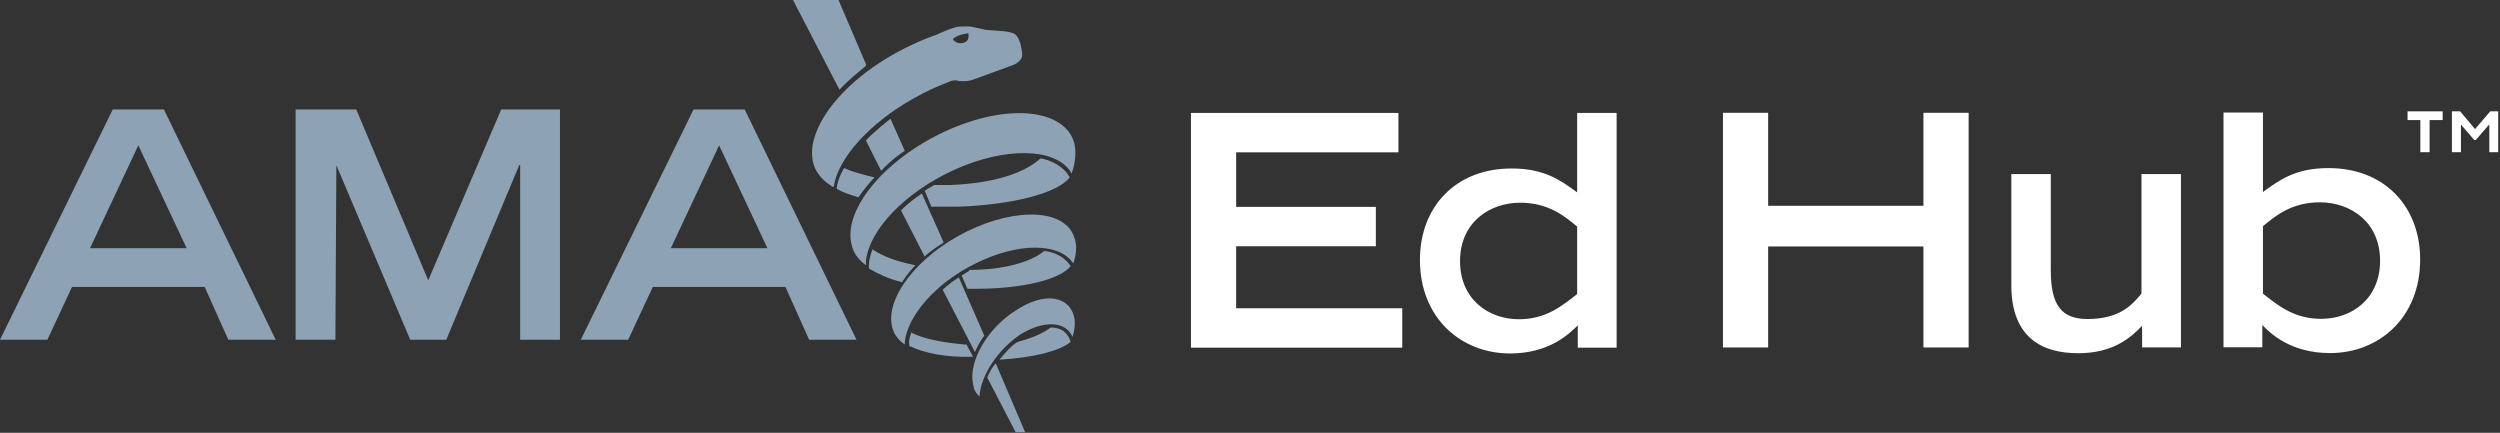 <svg xmlns="http://www.w3.org/2000/svg" xmlns:xlink="http://www.w3.org/1999/xlink" width="1190px" height="206px" viewBox="0 0 1190 206"><rect x="0" y="0" width="1190" height="206" fill="#333333" stroke="none"/><title>Group</title><desc>Created with Sketch.</desc><defs></defs><g id="Symbols" stroke="none" stroke-width="1" fill="none" fill-rule="evenodd"><g id="EdHub-logo-trademark" transform="translate(0, -199)"><g id="Group" transform="translate(0, 199)"><g id="AMAEdHub-logo" fill-rule="nonzero"><path d="M203.851,133.426 L169.573,52.113 L140.71,52.113 L140.71,161.727 L159.654,161.727 L160.105,78.619 L195.28,161.727 L212.417,161.727 L247.146,78.619 L247.597,78.619 L247.597,161.727 L266.537,161.727 L266.537,52.113 L238.576,52.113 L203.851,133.426 Z M53.669,52.113 L0,161.724 L22.549,161.724 L34.274,136.569 L97.415,136.569 L108.689,161.724 L131.238,161.724 L78.02,52.113 L53.669,52.113 Z M42.845,118.151 L65.845,69.18 L88.844,118.151 L42.845,118.151 Z M330.128,52.113 L276.455,161.724 L299.008,161.724 L310.733,136.569 L373.87,136.569 L385.145,161.724 L407.698,161.724 L354.48,52.113 L330.128,52.113 Z M319.304,118.151 L342.304,69.18 L365.303,118.151 L319.304,118.151 Z M412.204,30.999 L412.204,30.55 L399.127,0 L377.479,0 L399.578,42.678 C405.891,35.941 412.655,31.448 412.204,30.999 Z M398.241,89.762 L398.222,89.85 C401.38,91.646 404.088,92.543 408.599,93.89 C410.852,90.748 414.007,86.704 416.264,84.459 C410.852,83.112 405.44,81.765 401.831,79.966 L401.85,79.875 C401.85,79.875 398.692,84.817 398.241,89.762 Z M387.402,78.619 C388.754,82.659 391.912,86.255 396.419,88.948 L396.874,88.948 C399.127,72.775 420.775,50.763 451.444,39.083 L452.345,38.634 C455.5,37.736 455.049,38.634 458.208,38.634 C462.268,38.634 462.268,38.185 468.577,35.941 L482.109,30.999 C482.109,30.999 484.813,30.101 486.169,27.852 C487.07,26.057 486.169,23.359 485.718,20.666 C485.718,20.666 485.267,19.768 484.813,18.417 C484.362,17.523 483.915,17.071 483.915,17.071 C482.559,14.826 476.697,14.826 471.285,14.377 C468.577,14.377 463.165,12.578 460.912,12.578 C457.757,12.578 456.405,12.578 454.598,13.026 C452.796,13.479 447.384,15.724 445.581,16.622 L444.225,17.071 C405.44,31.448 381.539,60.647 387.402,78.619 Z M453.697,18.417 C456.405,16.173 460.01,16.173 460.912,15.724 C461.362,18.417 460.461,19.768 459.109,20.217 C455.5,21.564 453.697,18.87 453.697,18.87 L453.697,18.417 Z M430.697,71.878 L423.899,56.534 C423.899,56.534 415.783,62.827 412.174,66.871 L419.423,81.313 C424.38,75.922 430.243,71.878 430.697,71.878 Z M509.623,126.685 C505.563,120.396 498.345,119.494 496.993,119.494 C491.13,124.436 478.503,128.48 461.366,128.48 C461.817,128.929 460.461,129.374 457.757,131.174 L460.461,137.463 L464.521,137.463 C487.066,137.466 504.658,132.977 509.623,126.685 Z M454.148,80.864 C478.95,69.629 502.404,70.531 509.619,81.762 L510.07,82.659 C511.872,77.717 512.323,72.327 511.422,68.282 C506.911,51.661 479.401,48.967 450.088,62.443 C420.775,75.922 400.93,100.179 405.44,116.801 C406.342,120.841 409.046,123.987 412.204,126.232 L412.204,123.987 C414.007,109.169 430.693,91.646 454.148,80.864 Z M469.933,179.696 L483.461,205.753 L487.971,205.753 L473.989,172.958 C473.989,172.954 471.736,175.203 469.933,179.696 Z M448.736,137.915 L464.07,167.563 C465.873,163.523 468.126,159.928 468.581,159.928 L456.405,132.075 C451.894,134.769 448.736,137.915 448.736,137.915 Z M483.461,147.799 C469.933,156.333 460.912,172.06 463.165,182.842 C463.616,185.536 464.521,187.335 466.324,188.678 L466.324,187.784 C467.225,178.349 474.89,166.669 485.263,159.483 C496.538,152.292 507.362,152.745 510.52,160.381 C511.422,157.683 511.872,154.541 511.422,151.394 C509.168,140.609 496.993,138.817 483.461,147.799 Z M500.151,155.888 C496.542,158.581 491.581,160.83 484.817,162.625 L483.915,163.07 C483.915,163.07 481.658,163.968 475.799,171.159 L476.246,171.159 C491.581,170.261 504.207,167.115 509.168,163.07 C509.619,162.625 509.619,163.07 509.619,162.625 C508.267,158.581 505.563,155.888 500.151,155.888 Z M460.007,163.972 L459.109,163.972 C448.736,163.074 439.715,161.278 434.303,158.581 L433.852,158.132 C432.049,162.625 432.947,164.421 432.947,164.87 L433.401,164.87 C439.715,168.012 450.539,170.261 463.165,169.812 L460.007,163.972 Z M509.168,84.459 C505.563,77.268 495.186,75.024 495.186,75.473 C488.422,81.765 474.443,87.152 452.796,88.05 L444.676,88.05 C442.423,89.401 440.169,90.748 440.169,90.748 L443.324,98.387 L443.775,98.387 L455.95,98.387 C481.658,97.485 503.306,92.094 509.168,84.459 Z M428.895,100.183 L440.169,122.195 C440.169,121.746 444.676,118.155 449.186,115.458 L438.813,92.098 C431.599,97.036 428.895,100.183 428.895,100.183 Z M435.655,126.236 C426.637,124.436 420.775,122.195 415.814,119.045 L415.363,118.6 C413.556,123.093 413.556,125.787 413.556,127.582 L414.007,128.031 C418.067,130.272 422.127,132.524 429.341,134.32 C432.951,128.933 433.852,128.484 435.655,126.236 Z M464.521,125.338 C484.362,115.458 503.756,115.458 510.52,124.889 L510.971,125.338 C512.323,120.849 512.774,116.804 511.422,113.209 C507.362,99.73 484.362,98.387 460.461,110.063 C436.556,121.743 420.771,142.408 424.831,156.333 C425.732,159.479 427.989,162.173 430.693,163.972 L430.693,162.625 C432.053,150.497 445.127,134.769 464.521,125.338 Z" id="Shape" fill="#8DA3B5"></path><path d="M750.726,91.566 C742.698,85.73 735.121,80.196 719.52,80.196 C692.71,80.196 675.893,98.636 675.893,123.688 C675.893,151.652 695.738,168.246 718.763,168.246 C737.396,168.246 746.789,159.024 751.028,154.878 L751.028,165.481 L769.512,165.481 L769.512,53.768 L750.726,53.768 L750.726,91.566 Z M750.726,139.971 C743.455,145.656 735.878,151.958 723.007,151.958 C708.464,151.958 694.977,142.434 694.977,124.3 C694.977,105.705 709.221,96.484 723.607,96.484 C737.239,96.484 744.969,103.095 750.726,107.858 L750.726,139.971 Z M588.403,117.231 L654.906,117.231 L654.906,98.481 L588.403,98.481 L588.403,72.514 L665.659,72.514 L665.659,53.768 L566.891,53.768 L566.891,165.484 L667.475,165.484 L667.475,146.738 L588.399,146.738 L588.399,117.231 L588.403,117.231 Z M1108.373,80.01 C1092.776,80.01 1085.199,85.548 1077.171,91.384 L1077.171,53.581 L1058.385,53.581 L1058.385,165.294 L1076.865,165.294 L1076.865,154.696 C1080.806,158.841 1090.497,168.063 1109.13,168.063 C1132.152,168.063 1152,151.469 1152,123.501 C1152.004,98.45 1135.187,80.01 1108.373,80.01 Z M1104.887,151.772 C1092.015,151.772 1084.438,145.474 1077.171,139.785 L1077.171,107.671 C1082.928,102.909 1090.65,96.301 1104.283,96.301 C1118.676,96.301 1132.916,105.519 1132.916,124.118 C1132.916,142.248 1119.433,151.772 1104.887,151.772 Z M915.558,97.949 L841.639,97.949 L841.639,53.69 L820.127,53.69 L820.127,165.403 L841.639,165.403 L841.639,117.304 L915.558,117.304 L915.558,165.403 L937.069,165.403 L937.069,53.69 L915.558,53.69 L915.558,97.949 Z M1019.349,139.711 C1014.651,145.548 1008.592,151.849 993.598,151.849 C981.025,151.849 976.178,144.931 976.178,128.648 L976.178,82.852 L957.392,82.852 L957.392,135.709 C957.392,160.908 972.244,168.133 989.206,168.133 C1005.721,168.133 1014.051,160.908 1019.652,155.072 L1019.652,165.368 L1038.135,165.368 L1038.135,82.852 L1019.349,82.852 L1019.349,139.711 Z" id="Shape" fill="#ffffff"></path></g><path d="M1162.704,57.16 L1156.496,57.16 L1156.496,72.456 L1152.08,72.456 L1152.08,57.16 L1146,57.16 L1146,53 L1162.704,53 L1162.704,57.16 Z M1177.744,66.632 L1171.408,59.272 L1171.408,72.456 L1167.12,72.456 L1167.12,53 L1171.024,53 L1178.128,61.448 L1185.36,53 L1189.136,53 L1189.136,72.456 L1184.912,72.456 L1184.912,59.208 L1178.448,66.632 L1177.744,66.632 Z" id="&#x2122;" fill="#ffffff"></path></g></g></g></svg>